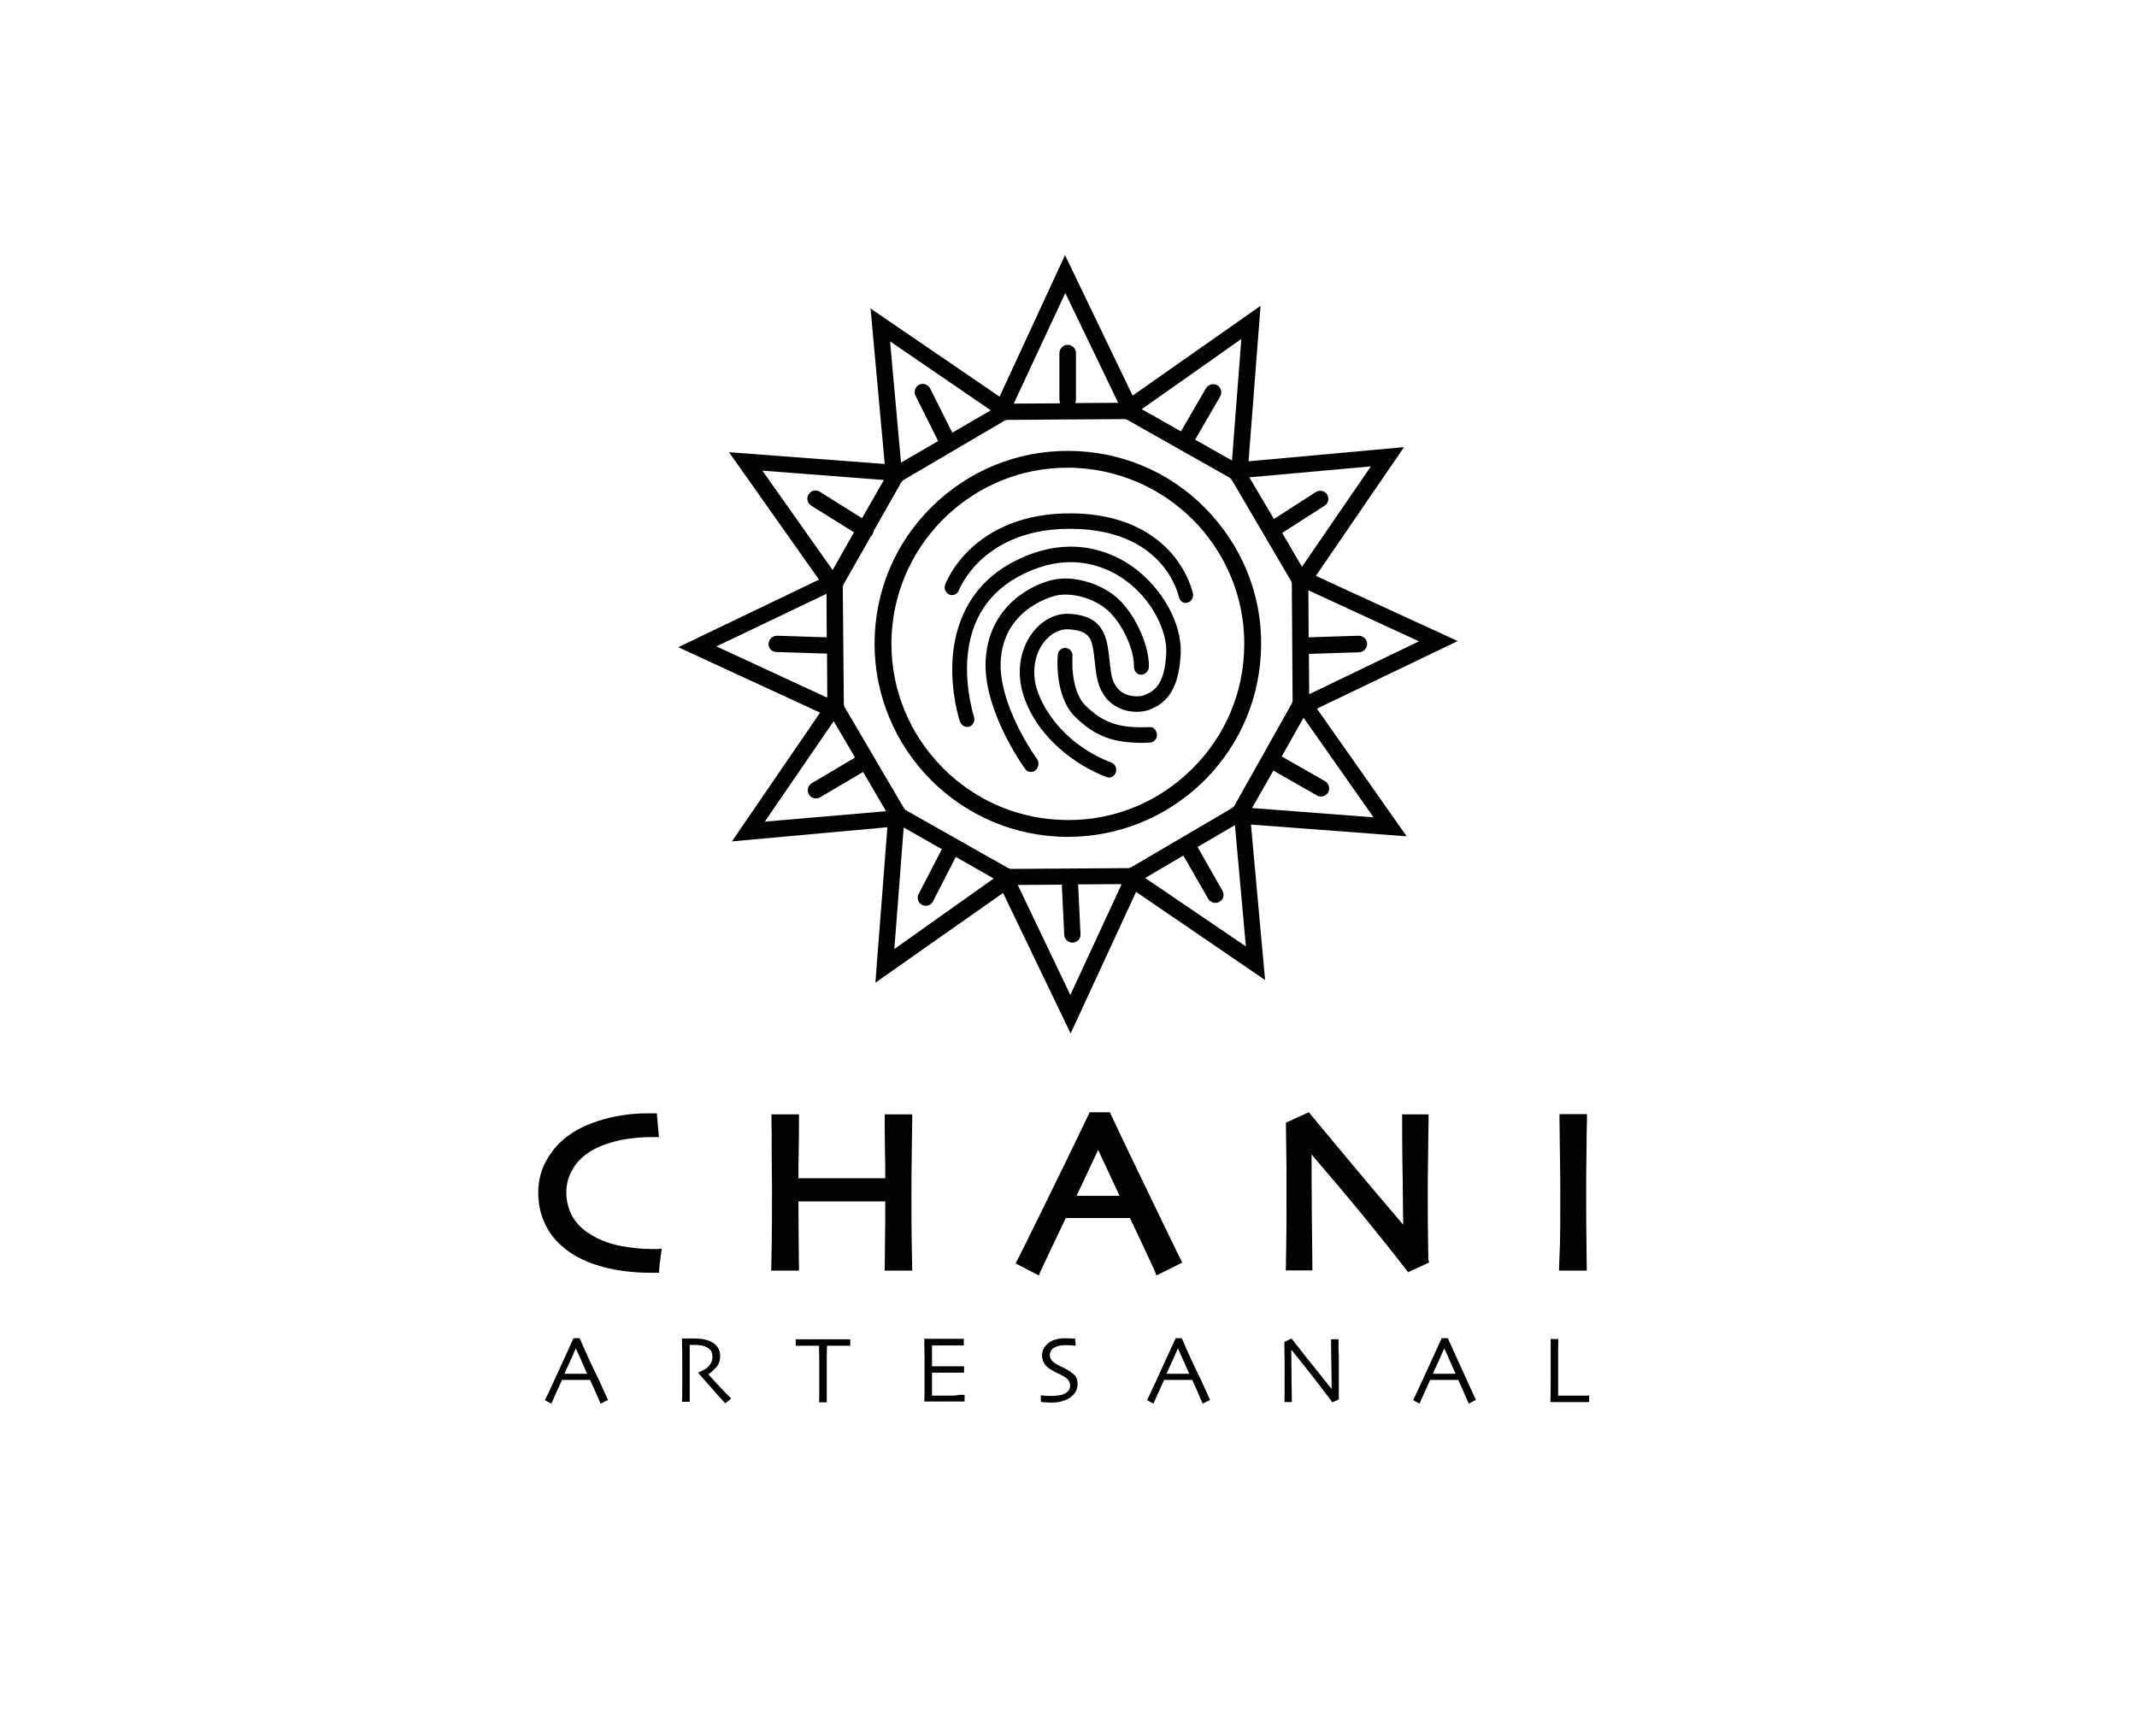 <?xml version="1.0" encoding="utf-8"?>
<!-- Generator: Adobe Illustrator 25.4.1, SVG Export Plug-In . SVG Version: 6.00 Build 0)  -->
<svg version="1.1" id="Layer_1" xmlns="http://www.w3.org/2000/svg" xmlns:xlink="http://www.w3.org/1999/xlink" x="0px" y="0px"
	 width="800px" height="650px" viewBox="0 0 800 650" style="enable-background:new 0 0 800 650;" xml:space="preserve">
<style type="text/css">
	.st0{fill:#010202;}
</style>
<g>
	<path class="st0" d="M217,501h-2.3c-2.4,5.3-4.7,10.3-6.9,15.1c-2.2,4.8-3.5,7.5-3.8,8.1l2.4,1.3c0.1-0.2,0.5-1,1.1-2.5
		c0.7-1.5,1.6-3.6,2.9-6.4h10.5c1.2,2.6,2.1,4.6,2.8,6.3c0.7,1.6,1.1,2.5,1.1,2.6l2.8-1.4c-0.1-0.2-1.3-2.8-3.5-7.7
		C221.6,511.4,219.3,506.3,217,501z M211.3,514.3L211.3,514.3c0.6-1.2,1.2-2.8,2.1-4.6c0.8-1.9,1.6-3.5,2.1-4.8l0.1,0
		c0.8,1.7,1.5,3.3,2.2,4.9c0.7,1.6,1.4,3.1,2,4.5l0,0H211.3z"/>
	<path class="st0" d="M265.2,514.5L265.2,514.5c0.9-0.6,1.9-1.5,2.9-2.6c1-1.1,1.5-2.5,1.5-4.2c0-1.3-0.3-2.4-1-3.4
		c-0.7-1-1.6-1.7-2.8-2.2c-0.9-0.4-1.9-0.6-2.8-0.8c-1-0.1-2-0.2-3-0.2c-0.9,0-1.9,0-2.9,0c-1.1,0-1.6,0-1.8,0
		c0.1,4.2,0.1,7.1,0.1,8.7c0,1.6,0,2.7,0,3.3c0,3,0,5.6,0,7.6c0,2,0,3.4-0.1,4.1h2.9c0-0.7,0-2.4,0-5.2c0-2.8,0-5,0-6.6
		c0-0.7,0-1.9,0-3.6c0-1.7,0-3.7,0-5.9c0.1,0,0.3,0,0.5,0c0.2,0,0.6,0,1,0c0.6,0,1.3,0,2.1,0.1c0.8,0.1,1.5,0.2,2.2,0.5
		c0.8,0.3,1.5,0.8,2,1.4c0.5,0.7,0.7,1.4,0.7,2.3c0,1-0.2,1.8-0.5,2.4c-0.3,0.6-0.7,1.1-1.1,1.5c-0.5,0.5-1.1,0.9-1.9,1.3
		c-0.7,0.4-1.3,0.6-1.8,0.8l0,0.2c3.3,3.8,5.7,6.5,7.3,8.3c1.6,1.8,2.5,2.8,2.8,3.1l2.2-1.8c-0.1-0.2-1.2-1.2-3.1-3.2
		C268.6,518.3,266.8,516.4,265.2,514.5z"/>
	<path class="st0" d="M307.9,501.4c-2,0-3.8,0-5.6,0c-1.7,0-3.2,0-4.4,0l0,2.4c0.2,0,1,0,2.6,0c1.6,0,3.6,0,6.1,0
		c0,2.5,0.1,4.4,0.1,5.6c0,1.2,0,2.8,0,4.9c0,2.1,0,4.2,0,6.4c0,2.2,0,3.6-0.1,4.3h2.9c0-0.7,0-2.1,0-4.3c0-2.1,0-4.2,0-6.3
		c0-2.2,0-3.9,0-5.1c0-1.2,0-3.1,0.1-5.5c2.8,0,4.9,0,6.3,0c1.4,0,2.2,0,2.4,0l0-2.4c-0.2,0-1.2,0-3.1,0
		C313.1,501.4,310.8,501.4,307.9,501.4z"/>
	<path class="st0" d="M354.6,522.5c-1.1,0-2.2,0-3.2,0c-1,0-1.8,0-2.5,0c0-0.9,0-2,0-3.3c0-1.3,0-3.1,0-5.3c0.5,0,1.2,0,2,0
		c0.8,0,1.5,0,2,0c1.5,0,3.2,0,5.1,0c1.8,0,2.8,0,2.9,0v-2.4c-0.1,0-1,0-2.6,0c-1.6,0-3.5,0-5.6,0c-0.6,0-1.2,0-1.9,0
		c-0.7,0-1.3,0-1.9,0c0-1.2,0-2.4,0-3.8c0-1.3,0-2.7,0-4c0.5,0,1.2,0,2,0c0.8,0,1.7,0,2.6,0c2,0,3.7,0,5.1,0c1.4,0,2.1,0,2.2,0
		l0-2.5c-0.1,0-0.9,0-2.3,0c-1.4,0-3.3,0-5.5,0c-1.3,0-2.6,0-3.9,0c-1.3,0-2.3,0-3.1,0c0,2.3,0.1,4.6,0.1,6.8c0,2.2,0,4,0,5.3
		c0,2.4,0,4.8,0,7c0,2.3,0,3.7-0.1,4.4c0.9,0,1.9,0,3.2,0c1.2,0,2.6,0,4.1,0c2.2,0,4,0,5.4,0c1.5,0,2.2,0,2.4,0v-2.5
		c-0.1,0-0.8,0-2,0C357.8,522.5,356.4,522.5,354.6,522.5z"/>
	<path class="st0" d="M399.7,512.9c-0.8-0.4-1.5-0.9-2.3-1.2c-0.8-0.4-1.4-0.7-1.9-1c-1-0.6-1.6-1.1-2-1.7c-0.3-0.5-0.5-1.1-0.5-1.7
		c0-0.6,0.2-1.2,0.5-1.7c0.3-0.5,0.7-0.9,1.2-1.1c0.5-0.3,1.1-0.5,1.9-0.7c0.7-0.1,1.4-0.2,2-0.2c1.1,0,2,0,2.8,0.1
		c0.8,0.1,1.2,0.1,1.3,0.1l-0.2-2.6c-0.1,0-0.5,0-1.3-0.1c-0.7,0-1.5-0.1-2.2-0.1c-1.3,0-2.5,0.1-3.6,0.4c-1.1,0.3-2,0.7-2.8,1.3
		c-0.7,0.6-1.4,1.2-1.8,2c-0.5,0.8-0.7,1.7-0.7,2.8c0,1.1,0.3,2,0.8,2.9c0.5,0.9,1.4,1.7,2.6,2.4c0.7,0.4,1.5,0.9,2.4,1.3
		c0.9,0.4,1.6,0.8,2.2,1.1c0.9,0.5,1.5,1,1.9,1.6c0.4,0.5,0.6,1.2,0.6,2c0,0.7-0.2,1.4-0.6,1.8c-0.4,0.5-0.9,0.9-1.6,1.2
		c-0.5,0.3-1.3,0.5-2.3,0.6c-1,0.2-1.8,0.2-2.4,0.2c-1,0-1.9,0-2.7-0.1c-0.8-0.1-1.2-0.1-1.4-0.1l0.1,2.5c0.1,0,0.6,0,1.4,0.1
		c0.8,0,1.6,0.1,2.3,0.1c1.4,0,2.7-0.1,3.8-0.4c1.1-0.3,2.2-0.7,3-1.2c1-0.6,1.7-1.3,2.3-2.2c0.6-0.9,0.9-2,0.9-3.2
		c0-1.2-0.3-2.2-0.9-3.1C401.8,514.4,400.9,513.6,399.7,512.9z"/>
	<path class="st0" d="M442.4,501h-2.3c-2.4,5.3-4.7,10.3-6.9,15.1c-2.2,4.8-3.5,7.5-3.8,8.1l2.4,1.3c0.1-0.2,0.4-1,1.1-2.5
		c0.7-1.5,1.6-3.6,2.9-6.4h10.5c1.2,2.6,2.1,4.6,2.8,6.3c0.7,1.6,1.1,2.5,1.1,2.6l2.8-1.4c-0.1-0.2-1.3-2.8-3.5-7.7
		C447,511.4,444.7,506.3,442.4,501z M436.7,514.3L436.7,514.3c0.6-1.2,1.2-2.8,2.1-4.6c0.8-1.9,1.6-3.5,2.1-4.8l0.1,0
		c0.8,1.7,1.5,3.3,2.2,4.9c0.7,1.6,1.4,3.1,2,4.5l0,0H436.7z"/>
	<path class="st0" d="M501.1,501.4h-2.8c0,2.1,0,5.2,0.1,9.5c0.1,4.3,0.1,7.3,0.1,9.1l0,0c-3-3.7-6.2-7.7-9.6-12
		c-3.4-4.3-5.2-6.6-5.4-6.9l-2.7,1.3c0,2.4,0.1,4.6,0.1,6.8c0,2.1,0,3.8,0,5.1c0,3.2,0,5.7,0,7.5c0,1.8,0,2.8-0.1,3.1h2.8
		c0-0.7,0-3.4-0.1-8c0-4.6-0.1-8.5-0.1-11.6l0,0c0.5,0.6,2.3,2.8,5.4,6.7c3.1,3.9,6.4,8.2,10,13l2.4-1.1c0-0.1,0-1.2,0-3.2
		c0-2,0-4.6,0-8c0-1,0-2.8,0-5.1C501,505.3,501.1,503.2,501.1,501.4z"/>
	<path class="st0" d="M542,501h-2.3c-2.4,5.3-4.7,10.3-6.9,15.1c-2.2,4.8-3.5,7.5-3.8,8.1l2.4,1.3c0.1-0.2,0.4-1,1.1-2.5
		c0.7-1.5,1.6-3.6,2.9-6.4h10.5c1.2,2.6,2.1,4.6,2.8,6.3c0.7,1.6,1.1,2.5,1.1,2.6l2.7-1.4c-0.1-0.2-1.3-2.8-3.5-7.7
		C546.7,511.4,544.4,506.3,542,501z M536.4,514.3L536.4,514.3c0.6-1.2,1.2-2.8,2.1-4.6c0.8-1.9,1.6-3.5,2.1-4.8l0.1,0
		c0.8,1.7,1.5,3.3,2.2,4.9c0.7,1.6,1.4,3.1,2,4.5l0,0H536.4z"/>
	<path class="st0" d="M592.4,522.5c-1.6,0-3.4,0-5.5,0c-0.6,0-1.2,0-1.9,0c-0.7,0-1.3,0-1.7,0c0-0.1,0-1.2,0-3.3c0-2.1,0-4.7,0-7.7
		c0-1.3,0-2.9,0-4.9c0-2,0-3.7,0.1-5.3h-2.9c0,0.7,0,1.9,0,3.7c0,1.8,0,4.3,0,7.6c0,2,0,4,0,6.1c0,2.1,0,4.1-0.1,6.2
		c0.9,0,1.9,0,3.2,0c1.2,0,2.6,0,3.9,0c2.1,0,3.8,0,5.2,0c1.3,0,2.1,0,2.2,0v-2.5C594.8,522.5,594,522.5,592.4,522.5z"/>
	<path class="st0" d="M244.7,467.6h-0.8c-3.7,0-7.6-0.4-11.3-1.1c-3.7-0.7-7.2-1.9-10.2-3.6c-3.6-1.9-6.2-4.3-7.9-7.1
		c-1.6-2.8-2.5-6-2.5-9.4c0-3.3,0.9-6.4,2.7-9.2c1.8-2.9,4.5-5.3,8-7.1c2.7-1.4,5.9-2.5,9.7-3.3c3.8-0.7,7.5-1.1,11.1-1.1h3.2
		l-0.5-5.2c-0.1-1.1-0.1-1.9-0.2-2.3l-0.1-1.4h-3.4c-6.6,0-12.9,1-18.7,2.9c-5.9,1.9-10.6,4.6-14.1,8c-2.4,2.3-4.4,5.1-5.9,8.2
		c-1.5,3.2-2.3,6.7-2.3,10.5c0,4.2,0.8,8,2.3,11.3c1.5,3.3,3.6,6.2,6.2,8.5c3.7,3.4,8.5,6,14.3,7.7c5.7,1.7,12.2,2.6,19.5,2.6h2.9
		l0.1-1.4c0.1-1.3,0.2-2.6,0.4-3.7l0.5-3.9l-1.8,0.1C245.4,467.6,245.1,467.6,244.7,467.6z"/>
	<path class="st0" d="M341.5,418.8l0-1.6h-10.3v1.5c0,4.2,0,8.4,0.1,12.4c0.1,3.5,0.1,6.8,0.1,10l-5.6,0c-4.4,0-8.2,0-11.4,0
		c-4.1,0-7.9,0-11.3,0l-4.2,0c0-3.2,0-6.5,0.1-10c0.1-4.1,0.1-8.2,0.1-12.4v-1.5h-10.3l0,1.5c0.1,5.1,0.1,9.8,0.1,14.1
		c0,4.4,0.1,8.1,0.1,11.1c0,10,0,17.2-0.1,21.4l-0.2,10.4h10.4l0-1.6c0-1.7-0.1-4.5-0.1-8.4c0-3.7-0.1-9-0.1-15.9l15.5,0l17,0
		c0,6,0,11-0.1,15.1c0,4.5-0.1,7.5-0.1,9.2l0,1.6l10.3,0l-0.2-10.5c-0.1-4.3-0.1-10.5-0.1-18.6c0-3.4,0-7.9,0.1-13.4
		C341.4,427.8,341.4,422.9,341.5,418.8z"/>
	<path class="st0" d="M432.3,475.9l0.6,1.6l9.7-4.8l-0.7-1.4c-0.2-0.4-2.3-4.6-6.2-12.7l-2.6-5.4c-5.6-11.6-11.4-23.5-17.2-35.9
		l-0.4-0.9l-7.6,0l-0.4,0.9c-5.9,12.4-11.7,24.1-17.2,35.4c-5.5,11.1-8.6,17.5-9.4,18.9l-0.7,1.4l8.7,4.5l0.6-1.5
		c0.2-0.4,1.1-2.4,2.8-5.9c1.6-3.4,3.8-8.1,6.7-14.1h24c2.7,5.6,4.8,10.2,6.5,13.8C431.2,473.5,432.2,475.5,432.3,475.9z
		 M419.1,447.7H403c1.2-2.4,2.5-5.4,4.1-8.7c1.5-3.2,2.8-6,4-8.5l4.2,9C416.6,442.3,417.9,445,419.1,447.7z"/>
	<path class="st0" d="M534.7,471.8c0-0.3,0-2.8-0.1-7.4c-0.1-4.6-0.1-10.8-0.1-18.7c0-2.5,0-6.5,0.1-12.1c0.1-5.6,0.1-10.5,0.2-14.8
		l0-1.6h-9.9v1.5c0,4.9,0,12.3,0.2,22.4c0.1,7.4,0.1,13.2,0.2,17.4c-6.6-7.7-13.7-16.1-21.2-25.1c-8.4-10.1-12.9-15.5-13.4-16.1
		l-0.7-0.9l-8.6,3.9l0,1c0.1,5.6,0.1,10.8,0.2,15.8c0,5,0,9,0,12c0,7.5,0,13.4-0.1,17.6c-0.1,4.2-0.1,6.7-0.1,7.3l-0.1,1.6h10l0-1.6
		c0-1.7-0.1-7.9-0.2-18.6c-0.1-8.9-0.1-16.6-0.1-23.2l10.7,12.6c7.6,9,15.9,19.2,24.7,30.5l0.7,1l7.8-3.6V471.8z"/>
	<path class="st0" d="M583.6,475.7h10.4l0-1.6c0-1.7-0.1-4.8-0.1-9.4c-0.1-4.6-0.1-11.1-0.1-19.5c0-3.3,0-7.6,0.1-12.8
		c0-5.2,0.1-9.8,0.2-13.8l0-1.5h-10.3l0,1.6c0.1,5.5,0.1,10.8,0.2,15.9s0.1,9.2,0.1,12.4c0,7.9,0,14-0.1,18.3L583.6,475.7z"/>
	<path class="st0" d="M424.2,212.3c-7.4-5.3-22.8-12.7-43.4-2.7c-18.6,9.1-23.4,25.2-24.2,37.1c-0.8,12.7,2.6,23.1,2.8,23.5
		c0.3,0.8,0.8,1.3,1.5,1.7c0.7,0.3,1.4,0.3,2.1,0.1c1.4-0.6,2.1-2.2,1.6-3.7c0-0.1-3.2-9.9-2.5-21.3c1-15,8.1-25.8,21-32.1
		c18.1-8.9,31.6-2.4,38,2.2c10.6,7.6,15.8,19.5,15.5,27.2c-0.5,12.8-5.2,14.7-8.3,16c-1.3,0.5-5,0.8-7.9-0.9
		c-2.3-1.4-3.8-3.8-4.4-7.1c-0.3-1.9-0.5-3.8-0.7-5.6c-0.9-7.9-1.8-16.2-15-16.9c-5.2-0.3-10.5,2.5-14.1,7.5
		c-4.4,6.1-5.6,14.4-3.3,22.2c4.8,16.3,19.9,27.1,31.3,31.4c0.3,0.1,0.5,0.1,0.8,0.2c0,0,0.1,0,0.1,0c1.2,0,2.2-0.8,2.6-1.9
		c0.5-1.5-0.2-3.1-1.6-3.7c-16.4-6.2-25.3-18.8-28-27.7c-1.8-6-0.9-12.4,2.4-17c2.5-3.4,6-5.4,9.4-5.2c8.7,0.5,9,3.8,9.9,11.8
		c0.2,1.9,0.4,3.9,0.8,6c0.9,5,3.3,8.8,7.1,11c4.7,2.8,10.1,2.3,12.6,1.3c1.9-0.8,4.8-2,7.2-5.2c2.8-3.7,4.2-8.9,4.5-15.9
		C442.5,233.4,435.1,220.2,424.2,212.3z"/>
	<path class="st0" d="M374.7,246.3c1.8-19.1,20.1-23.2,20.9-23.4c4.8-1,12.8,0.4,18.6,5.2c5.5,4.5,10.5,14.8,10.3,21.5
		c0,0.8,0.3,1.6,0.8,2.2c0.5,0.5,1.3,0.8,1.9,0.8c1.5,0,2.8-1.3,2.9-2.9c0.2-8.5-5.7-20.8-12.5-26.4c-6.4-5.2-15.9-7.8-23.1-6.3
		c-8.6,1.8-23.7,9.9-25.4,28.7c-0.8,8.2,1.5,17.8,6.7,28.6c3.8,7.8,7.8,13.4,8,13.6c0.5,0.7,1.2,1.1,2,1.1c0,0,0.1,0,0.1,0
		c0.7,0,1.3-0.2,1.8-0.7c1.2-1,1.4-2.9,0.5-4.2C388.1,284.1,373.1,263.3,374.7,246.3z"/>
	<path class="st0" d="M402.1,192.2c-19.7-0.4-31.8,6.8-38.4,12.9c-7.3,6.7-9.8,13.6-9.9,13.8c-0.5,1.5,0.2,3.1,1.6,3.7
		c0.3,0.1,0.6,0.2,0.9,0.2c1.2,0,2.3-0.7,2.7-1.9c0.1-0.2,9.1-23.7,43.1-22.9c14.2,0.3,25.2,4.7,32.5,13c5.4,6.2,6.7,12.4,6.7,12.4
		c0.2,0.8,0.6,1.5,1.2,1.9c0.4,0.3,0.9,0.4,1.4,0.4c0.2,0,0.4,0,0.6-0.1c1.5-0.3,2.4-1.9,2.1-3.4c-0.1-0.3-1.6-7.6-7.9-14.9
		C428.2,195.2,413,192.4,402.1,192.2z"/>
	<path class="st0" d="M430.4,272.2L430.4,272.2c-11.3,0.5-17.1-1.4-23.9-7.9c-6-5.8-5-18.4-5-18.6c0.1-1.6-1-3-2.5-3.1
		c-0.7-0.1-1.4,0.1-2,0.6c-0.6,0.5-1,1.2-1,2c-0.1,0.6-1.4,15.6,6.7,23.4c6.6,6.3,12.6,8.9,21.4,9.4c1,0.1,2,0.1,3,0.1
		c1.1,0,2.2,0,3.4-0.1c1.5-0.1,2.7-1.4,2.6-3c0-0.8-0.4-1.5-0.9-2.1C431.8,272.4,431.1,272.2,430.4,272.2z"/>
	<path class="st0" d="M453.6,192.8c-12.9-14.4-30.7-22.9-50-23.9c-19.3-1-37.8,5.5-52.2,18.4c-14.4,12.9-22.9,30.6-23.9,49.9
		c-2.1,39.8,28.6,73.9,68.4,76c1.3,0.1,2.6,0.1,3.9,0.1c38.2,0,70.2-29.9,72.2-68.4C473.1,225.7,466.5,207.2,453.6,192.8z
		 M465.7,244.6c-0.9,17.6-8.7,33.7-21.8,45.5c-13.1,11.8-30,17.8-47.6,16.8c-17.6-0.9-33.8-8.7-45.6-21.8
		c-11.8-13.1-17.8-30-16.9-47.6c1.9-35.1,31.1-62.5,65.9-62.4c1.2,0,2.4,0,3.5,0.1C439.7,177.2,467.7,208.3,465.7,244.6z"/>
	<path class="st0" d="M492.6,215.6l33-48.2l-58.2,5.3l4.5-58.2L424,148.1l-25.3-52.6l-24.5,53l-48.3-33l5.3,58.2l-58.3-4.4
		l33.7,47.7l-52.7,25.3l53.1,24.5l-33,48.2l58.2-5.3l-4.5,58.2l47.8-33.6l25.3,52.6l24.5-53l48.3,33l-5.3-58.2l58.3,4.4L493,265.3
		l52.7-25.3L492.6,215.6z M513.2,174.6l-25.8,37.6l-7.4-12.7l15.9-10.2c1.4-0.9,1.8-2.8,0.9-4.2c-0.9-1.4-2.8-1.8-4.2-0.9
		l-15.7,10.1l-9.2-15.6L513.2,174.6z M464.7,126.9l-3.5,45.5l-13.8-7.8l9.4-16.2c0.8-1.5,0.3-3.3-1.1-4.2c-1.5-0.8-3.3-0.3-4.2,1.1
		l-9.4,16.2l-14.7-8.3L464.7,126.9z M398.8,109.7l19.8,41.1l-16.1,0.1c0.2-0.4,0.3-0.9,0.3-1.3l0-17.4c0-1.7-1.4-3.1-3.1-3.1
		c-1.7,0-3.1,1.4-3.1,3.1l0,17.4c0,0.5,0.1,1,0.3,1.4l-17.4,0.1L398.8,109.7z M370.9,153.6l-14.4,8.4l-8.3-16.6
		c-0.8-1.5-2.6-2.1-4.1-1.4c-1.5,0.8-2.1,2.6-1.4,4.1l8.5,17l-13.9,8.1l-4.1-45.4L370.9,153.6z M285.4,176.2l45.5,3.5l-8.2,14.3
		l-15.8-9.9c-1.4-0.9-3.3-0.5-4.2,1c-0.9,1.4-0.5,3.3,1,4.2l16,10l-8,14.1L285.4,176.2z M268.2,242l41.2-19.7l0.1,16.3l-18.6-0.6
		c-1.7,0-3.1,1.3-3.2,3c-0.1,1.7,1.3,3.1,3,3.1l18.9,0.6l0.1,16.5L268.2,242z M286.3,307.6l25.8-37.6l8,13.6l-16.2,9.6
		c-1.5,0.9-1.9,2.7-1.1,4.2c0.6,1,1.6,1.5,2.6,1.5c0.5,0,1.1-0.1,1.6-0.4l16.1-9.5l8.6,14.7L286.3,307.6z M334.8,355.3l3.5-45.5
		l14.3,8.1l-8.7,16.8c-0.8,1.5-0.2,3.3,1.3,4.1c0.4,0.2,0.9,0.3,1.4,0.3c1.1,0,2.2-0.6,2.7-1.7l8.5-16.6l14.2,8.1L334.8,355.3z
		 M400.7,372.5L381,331.3l16.5-0.1l0.9,18.8c0.1,1.6,1.4,2.9,3.1,2.9c0,0,0.1,0,0.1,0c1.7-0.1,3-1.5,2.9-3.2l-0.9-18.6l16.3-0.1
		L400.7,372.5z M428.7,328.7l14.3-8.4l9.3,16.2c0.6,1,1.6,1.5,2.7,1.5c0.5,0,1-0.1,1.5-0.4c1.5-0.8,2-2.7,1.1-4.2l-9.3-16.3l14-8.2
		l4.1,45.4L428.7,328.7z M461.9,302l-0.3,0l0,0.3l-38.5,22.6l-0.2-0.2l-0.1,0.3l-44.7,0.3l-0.1-0.3l-0.2,0.2l-38.9-22l0-0.3l-0.3,0
		l-22.6-38.5l0.2-0.2l-0.3-0.1l-0.2-22.1c0,0,0-0.1,0-0.1c0-0.1,0-0.1,0-0.2l-0.2-22.3l0.3-0.1l-0.2-0.2l10.4-18.3
		c0.2-0.2,0.5-0.4,0.6-0.7c0.2-0.4,0.4-0.8,0.4-1.2l10.6-18.7l0.3,0l0-0.3l38.5-22.6l0.2,0.2l0.1-0.3l44.7-0.3l0.1,0.3l0.2-0.2
		l38.9,22l0,0.3l0.3,0l22.6,38.5l-0.2,0.2l0.3,0.1l0.3,44.6l-0.3,0.1l0.2,0.2L461.9,302z M514.2,306l-45.5-3.5l8-14l16.3,9.3
		c0.5,0.3,1,0.4,1.5,0.4c1.1,0,2.1-0.6,2.7-1.5c0.8-1.5,0.3-3.3-1.1-4.2l-16.3-9.3l8.2-14.5L514.2,306z M490.1,259.9l-0.1-15.1
		l18.8-0.6c1.7-0.1,3-1.5,3-3.2c-0.1-1.7-1.4-3-3.2-3l-18.7,0.6l-0.1-17.6l41.4,19.1L490.1,259.9z"/>
</g>
</svg>

